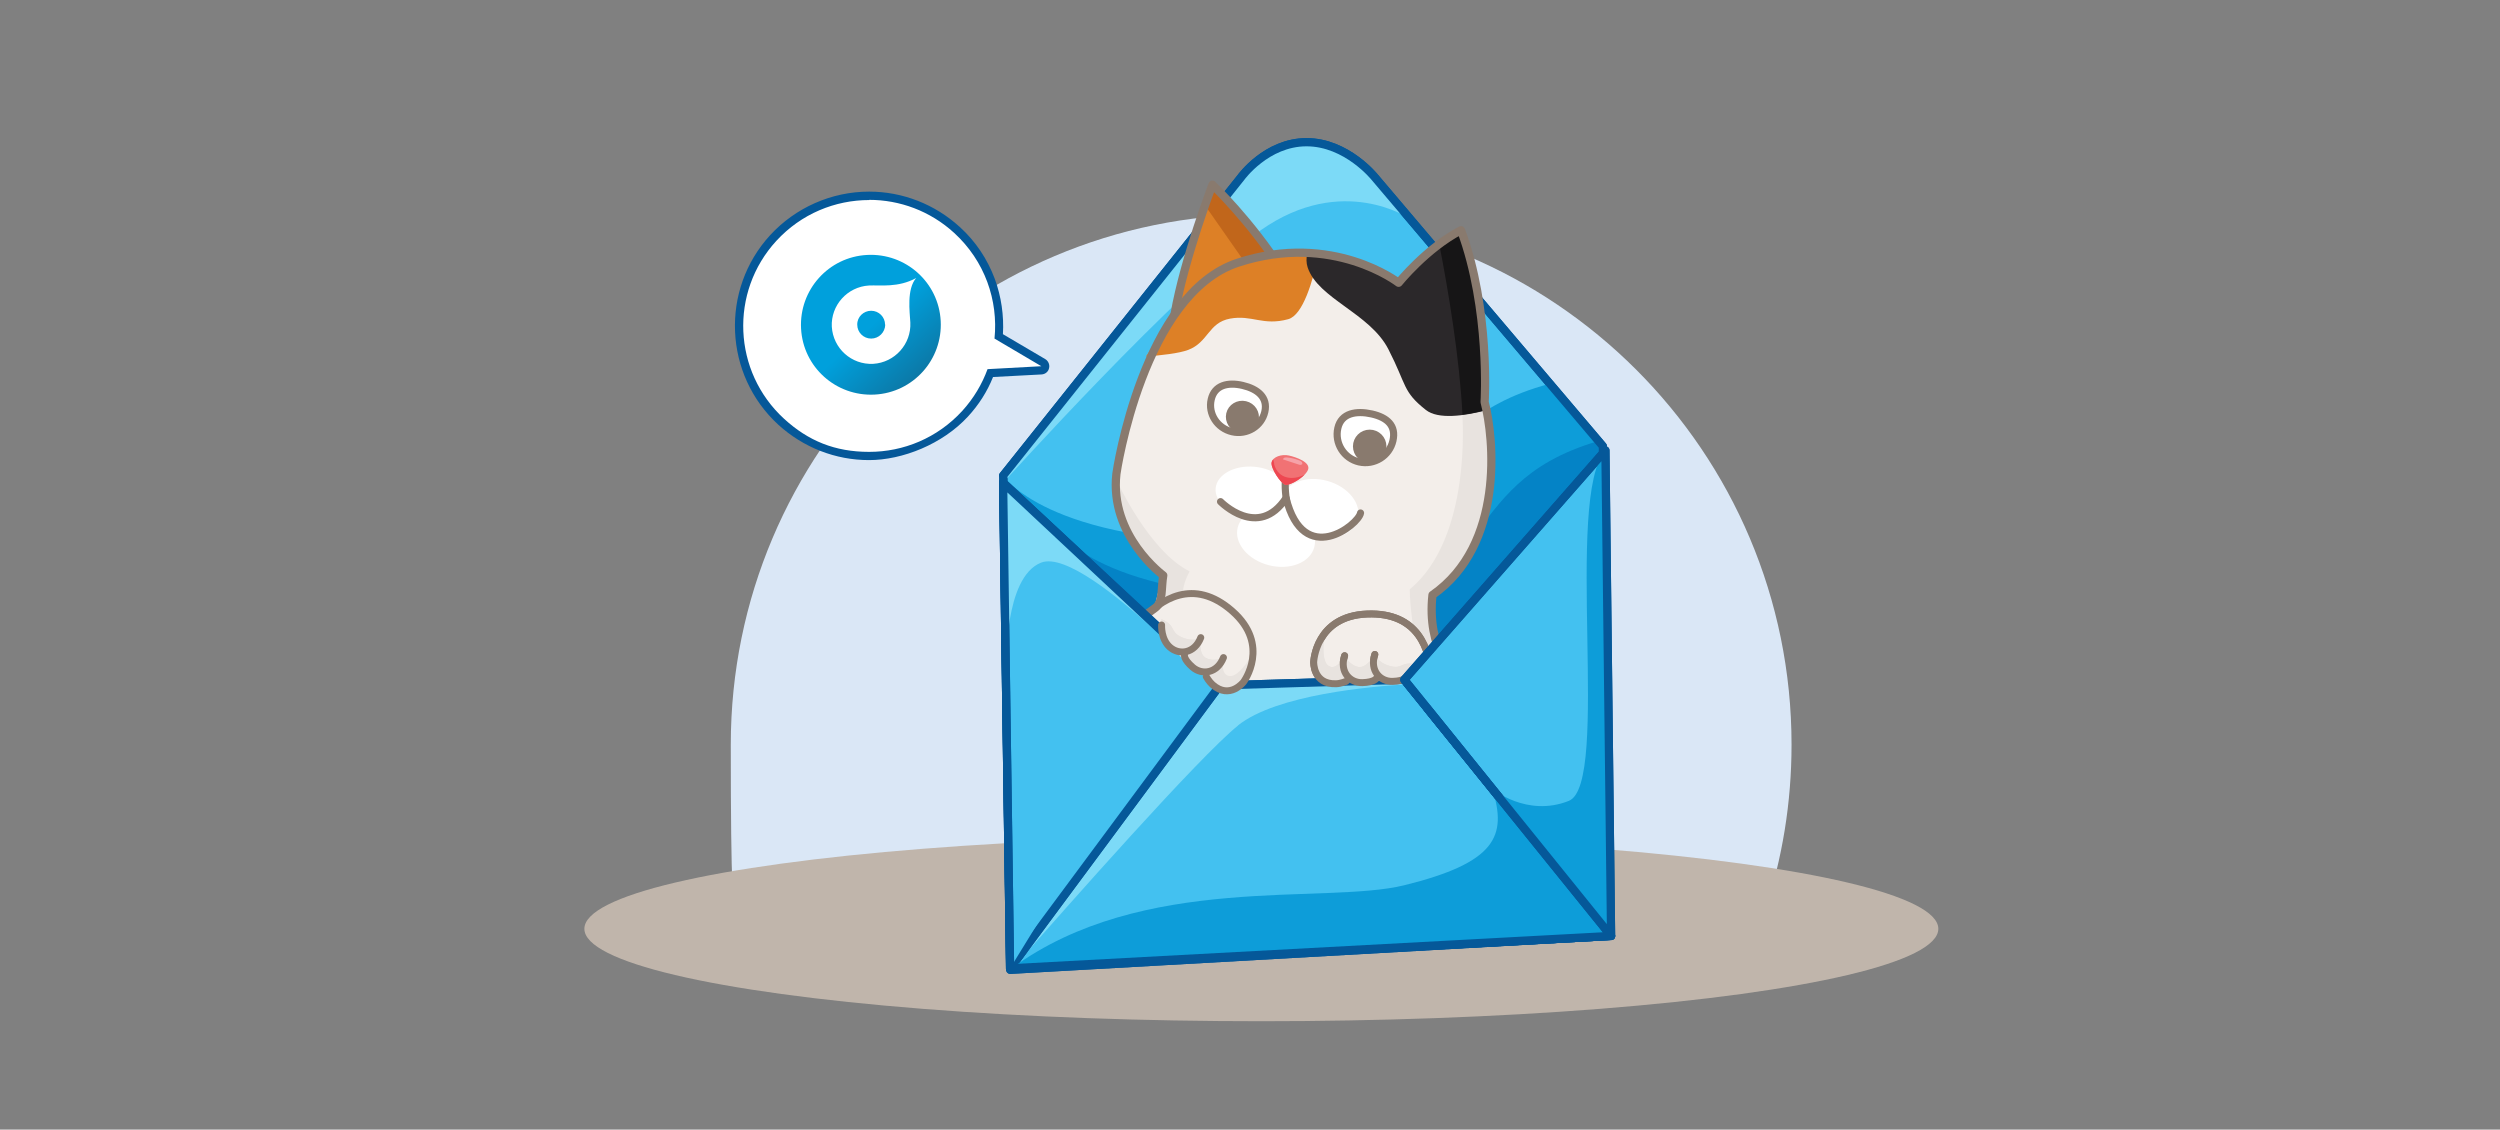 <?xml version="1.0" encoding="UTF-8"?>
<svg id="Layer_1" data-name="Layer 1" xmlns="http://www.w3.org/2000/svg" version="1.1" xmlns:xlink="http://www.w3.org/1999/xlink" viewBox="0 0 1366 617.2">
  <rect x="0" y="0" width="1366" height="617.2" fill="#808080" stroke="none"/>
  <defs>
    <style>
      .cls-1 {
        fill: #897a6e;
      }

      .cls-1, .cls-2, .cls-3 {
        stroke-width: 3.9px;
      }

      .cls-1, .cls-2, .cls-3, .cls-4, .cls-5 {
        stroke: #897a6e;
      }

      .cls-1, .cls-2, .cls-3, .cls-4, .cls-5, .cls-6, .cls-7 {
        stroke-linecap: round;
        stroke-linejoin: round;
      }

      .cls-8 {
        fill: url(#linear-gradient);
      }

      .cls-8, .cls-9, .cls-10, .cls-11, .cls-12, .cls-13, .cls-14, .cls-15, .cls-16, .cls-17, .cls-18, .cls-19, .cls-20, .cls-21, .cls-22, .cls-23, .cls-24 {
        stroke-width: 0px;
      }

      .cls-9 {
        fill: #e8e3df;
      }

      .cls-10 {
        fill: #0483c6;
      }

      .cls-2, .cls-4, .cls-5, .cls-6 {
        fill: none;
      }

      .cls-3, .cls-24 {
        fill: #fff;
      }

      .cls-11 {
        fill: #2b282a;
      }

      .cls-12 {
        fill: #dae7f6;
      }

      .cls-4, .cls-6, .cls-7 {
        stroke-width: 4.5px;
      }

      .cls-13 {
        fill: #f6a2a8;
      }

      .cls-13, .cls-14, .cls-15 {
        fill-rule: evenodd;
      }

      .cls-14 {
        fill: #ee4751;
      }

      .cls-15 {
        fill: #f17274;
      }

      .cls-16 {
        fill: #f3eeea;
      }

      .cls-5 {
        stroke-width: 3.8px;
      }

      .cls-17 {
        fill: #0d9dd9;
      }

      .cls-6, .cls-7 {
        stroke: #055899;
      }

      .cls-18 {
        fill: #055899;
      }

      .cls-19 {
        fill: #161516;
      }

      .cls-20 {
        fill: #c0b5ab;
      }

      .cls-21 {
        fill: #7cdaf7;
      }

      .cls-22 {
        fill: #dd8026;
      }

      .cls-23 {
        fill: #c1661b;
      }

      .cls-7 {
        fill: #43c1f0;
      }
    </style>
    <linearGradient id="linear-gradient" x1="476.3" y1="290.5" x2="545.9" y2="214.4" gradientTransform="translate(0 468.4) scale(1 -1)" gradientUnits="userSpaceOnUse">
      <stop offset="0" stop-color="#00a0dc"/>
      <stop offset="1" stop-color="#20344b"/>
    </linearGradient>
  </defs>
  <path class="cls-12" d="M679.3,482.6c119.4,0,224.4,6.1,285,15.3,9.5-28.6,14.6-59.2,14.6-91,0-160.1-129.8-289.8-289.8-289.8s-289.8,129.8-289.8,289.8,4.8,60.6,13.8,88.5c62.3-7.8,158.4-12.7,266.3-12.7Z"/>
  <ellipse class="cls-20" cx="689.2" cy="507.5" rx="369.9" ry="50.5"/>
  <path class="cls-7" d="M548.1,259.9l130-163s13.8-19.2,35.8-19.2,37.3,19.2,37.3,19.2l124.6,146.9,3.8,267.6-327.6,18.5-3.8-269.9Z"/>
  <path class="cls-17" d="M548.1,259.9l3.8,269.9,327.6-18.5-2.3-265.3-30.5-36.3c-87.8,23.6-48.5,86.9-161.9,87-113.4.1-136.7-36.9-136.7-36.9Z"/>
  <path class="cls-10" d="M875.7,243.8l-2.4-2.8c-83.2,24.3-46.5,85.9-158.4,86-113.4.1-136.7-36.9-136.7-36.9l3.4,238.1,297.9-16.8-3.8-267.6Z"/>
  <path class="cls-21" d="M548.1,263.8s96.2-106.7,140.9-138.1c44.7-31.3,81.3-6.2,81.3-6.2l-32.5-34.2c-6.3-4.1-14.6-7.7-24.1-7.7-21.9,0-35.8,19.2-35.8,19.2l-125.2,157.1-4.7,9.8Z"/>
  <path class="cls-6" d="M548.1,259.9l130-163s13.8-19.2,35.8-19.2,37.3,19.2,37.3,19.2l124.6,146.9,3.8,267.6-327.6,18.5-3.8-269.9Z"/>
  <path id="right_ear_border" data-name="right ear border" class="cls-22" d="M662.5,100.9s-15.3,40-20.7,70.7c20.6-2.8,43.3-3.2,59.2-23.2-18-28.1-38.5-47.4-38.5-47.4Z"/>
  <path class="cls-23" d="M700,146.8c-17.7-27.3-37.5-45.9-37.5-45.9,0,0-1.7,4.4-4.1,11.3l24.4,34.9,17.2-.3Z"/>
  <path id="right_ear_border-2" data-name="right ear border" class="cls-4" d="M662.5,100.9s-15.3,40-20.7,70.7c20.6-2.8,43.3-3.2,59.2-23.2-18-28.1-38.5-47.4-38.5-47.4Z"/>
  <path id="head_shape" data-name="head shape" class="cls-16" d="M764.3,154.5s-35.9-27.9-87.7-11c-51.9,16.9-73.3,113.7-63.9,143.2,26.7,45.4,84.1,59.9,152.1,45.6,68-14.3,46.5-112.6,46.5-112.6,0,0,3.2-50.5-12.9-93.9-18.9,9.8-34.1,28.7-34.1,28.7Z"/>
  <path class="cls-22" d="M626.2,194.8c8.6-.7,17.9-1.7,23-3.6,11.1-4.2,11-14.9,22.9-17.1,12-2.2,18,4.1,31.8.3,8-2.2,13.5-20.7,16.6-35.8-12.6-1.3-27.5-.5-44,4.9-34.6,11.2-34.1,29.1-50.4,51.3Z"/>
  <path class="cls-16" d="M630.1,335.5c30.4-154.8,189.7-108.3,163.1-44.8-18.7,44.5-10.8,52.4-1.3,97.1,10.9,51.3-161.4,58.8-173.9,4-12.5-54.8,12.1-56.3,12.1-56.3Z"/>
  <path class="cls-9" d="M770.3,322c34.2-28.3,28.7-95.3,28.7-95.3,0,0-7.8-66.3,10.6-5.1,21.6,71.7-27,103.6-27,103.6l3.7,56.9-7.1,1.5s-8.9-43.7-8.9-61.5Z"/>
  <path class="cls-11" d="M811.2,219.7s3.2-50.5-12.9-93.9c-18.9,9.8-34.1,28.7-34.1,28.7,0,0-19.2-15-49.9-16.3-.6,2.8-.6,5.5.2,7.9,5.7,17.2,33.9,24.9,44.1,44.7,10.2,19.9,7.7,23.1,20.5,33.2,6.7,5.3,20.9,3.3,32.9.2-.5-2.8-.9-4.5-.9-4.5Z"/>
  <path class="cls-19" d="M786.4,133.3c5,25.9,11,61.3,12.7,93.3,4.3-.5,8.8-1.5,13-2.6-.5-2.8-.9-4.5-.9-4.5,0,0,3.2-50.5-12.9-93.9-4.2,2.2-8.2,4.8-11.9,7.6Z"/>
  <path class="cls-9" d="M632.7,330.4l13.8-5.7s-1-4.1,3.5-12.5c-22.1-11-39.5-49-39.5-49,0,0-2.6,30.3,25.1,51-1,12.4-2.8,16.1-2.8,16.1Z"/>
  <path id="outline_cat" data-name="outline cat" class="cls-4" d="M816.5,506.8c21.4-123.7-40-123.8-33.8-181.7,39.4-27.4,33.7-85.7,28.5-105.4,0,0,3.2-50.5-12.9-93.9-18.9,9.8-34.1,28.7-34.1,28.7,0,0-35.9-27.9-87.7-11-51.9,16.9-66.4,114.3-66.5,115.4-3.8,34,25.6,55.5,25.6,55.5-1.2,6.9,0,14.4-4.2,17.6-29.8,22.7-39.1,8.9-60.7,85-25,88.1,245.8,90,245.8,90Z"/>
  <g>
    <ellipse class="cls-24" cx="721" cy="277.9" rx="15.8" ry="21.6" transform="translate(259.5 897.7) rotate(-74.4)"/>
    <ellipse class="cls-24" cx="684.1" cy="268.6" rx="13.6" ry="20.1" transform="translate(355.9 926.1) rotate(-84.9)"/>
    <ellipse class="cls-24" cx="696.8" cy="293.3" rx="15.8" ry="21.6" transform="translate(240.9 896.3) rotate(-75.7)"/>
    <path class="cls-2" d="M704.4,252.7s-3.7,7.3-1.4,21.1"/>
    <path class="cls-15" d="M702.3,264.9c-2.4-.6-8.1-9.1-7.5-12.2.6-3.1,5.5-4.7,9.5-3.8,4,.9,12,3.7,10.4,7.8-1.6,4-10,8.8-12.5,8.2Z"/>
    <path class="cls-14" d="M696.2,253.7c2.3,8.2,10.4,8.9,16.7,5.6-3.1,3.2-8.7,6.1-10.6,5.6-2.4-.6-8.1-9.1-7.5-12.2.1-.6.4-1.2.9-1.7.2.9.5,1.8.5,2.6Z"/>
    <path class="cls-13" d="M711.3,253.7c-.4.5-1.2.3-1.8.1-2.8-.9-5.6-1.9-8.5-2.8.1-.5.6-.9,1.1-1,.5-.1,1-.1,1.5,0,2.2.2,4.3.8,6.4,1.6.5.2.9.4,1.3.8.3.4.4,1,.1,1.4Z"/>
  </g>
  <path class="cls-2" d="M666.9,274.1s20.6,21.1,35.8-2c9.6,38.6,39.7,14.5,40.7,8.2"/>
  <path class="cls-3" d="M761.1,240.8c-1.9,8.3-10.2,13.5-18.5,11.6-8.3-1.9-13.5-10.2-11.6-18.5,1.9-8.3,10.2-9.6,18.6-7.7,8.3,1.9,13.4,6.3,11.5,14.6Z"/>
  <circle class="cls-1" cx="748.4" cy="243.9" r="7.2"/>
  <path class="cls-3" d="M691.1,225c-1.8,7.9-9.8,12.8-17.9,10.9-8.1-1.9-13.2-9.8-11.4-17.6,1.8-7.9,9.1-9.6,17.2-7.7,8.1,1.9,13.9,6.5,12.1,14.4Z"/>
  <ellipse class="cls-1" cx="679.1" cy="228" rx="6.9" ry="7.1" transform="translate(305 838.9) rotate(-77.1)"/>
  <path class="cls-16" d="M782.1,370.4c-.6-15-6.9-36-35.1-34.9-28.2,1.1-29.2,26.2-29.2,26.2,0,0-.4,12.4,12.3,11.9,2.7-.1,5.4-1.3,5.4-1.3,0,0,35-1.4,46.6-1.9Z"/>
  <path class="cls-16" d="M734.7,358.3c-2.9,8.9,3,14.9,9.7,14.7,6.7-.2,7.7-2.4,7.7-2.4"/>
  <path class="cls-16" d="M751.2,357.6c-2.9,8.9,3,14.9,9.7,14.7,6.7-.2,7.7-2.4,7.7-2.4"/>
  <path class="cls-9" d="M723.8,346.2s-2.5,14.5,2.1,17.6,8.8-5.5,8.8-5.5c0,0,2.6,5.1,7.4,6.1,4.8,1,9.1-6.8,9.1-6.8,0,0,1.5,4.5,8.3,6.3,6.8,1.9,6.4-2.6,13.5-1,7.1,1.6,9.2,7.5,9.2,7.5,0,0-51,3.1-58.8,2.5-14.1-13.6.4-26.8.4-26.8Z"/>
  <path class="cls-5" d="M767.2,371c6-.2,11.4-.5,14.9-.6-.6-15-6.9-36-35.1-34.9-28.2,1.1-29.2,26.2-29.2,26.2,0,0-.4,12.4,12.3,11.9,2.7-.1,5.4-1.3,5.4-1.3"/>
  <path class="cls-5" d="M734.7,358.3c-2.9,8.9,3,14.9,9.7,14.7,6.7-.2,7.7-2.4,7.7-2.4"/>
  <path class="cls-5" d="M751.2,357.6c-2.9,8.9,3,14.9,9.7,14.7,6.7-.2,7.7-2.4,7.7-2.4"/>
  <g>
    <path class="cls-24" d="M474.8,249.1c-17.8,0-34.9-6.6-48-18.7-14-12.8-22.2-30.3-23-49.3-.8-19,5.8-37.1,18.6-51.1,13.4-14.7,32.5-23.1,52.4-23.1s34.9,6.6,48,18.7c16.3,15,24.6,36.1,22.8,58.1l24.3,14.3c.9.5,1.3,1.5,1,2.5-.2,1-1.1,1.7-2.1,1.7l-27.9,1.5c-3.2,8.2-7.8,15.7-13.8,22.2-13.4,14.7-32.5,23.1-52.4,23.1h0Z"/>
    <path class="cls-18" d="M474.9,109.2c16.6,0,33.3,6,46.5,18.1,16.7,15.3,24.1,36.8,22,57.7l25.6,15.1-29.4,1.6c-3,8.2-7.6,16-13.9,22.9-13.6,14.8-32.1,22.3-50.8,22.3s-33.3-6-46.5-18.1c-28-25.7-29.9-69.2-4.2-97.2,13.6-14.8,32.1-22.3,50.8-22.3M474.9,104.7c-20.5,0-40.2,8.7-54.1,23.8-27.3,29.8-25.3,76.3,4.5,103.6,13.6,12.4,31.2,19.3,49.5,19.3s40.2-8.7,54.1-23.8c5.9-6.4,10.5-13.6,13.7-21.6l26.5-1.4c2-.1,3.7-1.5,4.1-3.4.5-1.9-.4-4-2.1-5l-23.1-13.6c.6-10.2-.9-20.5-4.4-30.1-4.1-11-10.5-20.6-19.2-28.5-13.6-12.4-31.2-19.3-49.5-19.3h0Z"/>
  </g>
  <path class="cls-8" d="M477.9,215.6c21.1-1.1,37.2-19.1,36.1-40.2-1.1-21.1-19.1-37.2-40.2-36.1-21.1,1.1-37.2,19.1-36.1,40.2,1.1,21.1,19.1,37.2,40.2,36.1ZM454.5,178.6c-.6-11.8,8.5-21.9,20.3-22.6,6.1-.3,16,1.3,25.8-4.1-5.3,6.1-3.5,18.6-3.2,24.3.6,11.8-8.5,21.9-20.3,22.6-11.8.6-21.9-8.4-22.6-20.3ZM483.6,177.4c0-4.2-3.4-7.6-7.6-7.6-4.2,0-7.7,3.4-7.6,7.6,0,4.2,3.4,7.6,7.6,7.6,4.2,0,7.6-3.4,7.7-7.6Z"/>
  <polygon class="cls-7" points="666.5 374.5 767.3 371.4 880.3 511.4 551.9 529.1 666.5 374.5"/>
  <path class="cls-21" d="M676.4,396.4c21.1-16.9,72.9-21.4,92.9-22.5l-2-2.5-100.7,3.1-114.6,154.6h1.4c29.1-33.3,102.1-115.9,123.1-132.7Z"/>
  <polygon class="cls-6" points="666.5 374.5 767.3 371.4 880.3 511.4 551.9 529.1 666.5 374.5"/>
  <polygon class="cls-7" points="548.1 263.8 666.5 374.5 551.9 529.1 548.1 263.8"/>
  <path class="cls-9" d="M774.3,363.3c-.4-.1-.9-.3-1.4-.4-7.1-1.6-6.7,2.9-13.5,1-6.8-1.9-8.3-6.3-8.3-6.3,0,0-4.2,7.7-9.1,6.8-4.8-1-7.4-6.1-7.4-6.1,0,0-4.3,8.6-8.8,5.5-4.6-3.1-2.1-17.6-2.1-17.6,0,0-14.6,13.2-.4,26.8,5.1.4,28.4-.8,44.1-1.7,2.3-2.7,4.6-5.3,6.9-8Z"/>
  <path class="cls-5" d="M734.7,358.3c-2.9,8.9,3,14.9,9.7,14.7,6.7-.2,7.7-2.4,7.7-2.4"/>
  <path class="cls-5" d="M751.2,357.6c-2.9,8.9,3,14.9,9.7,14.7,6.7-.2,7.7-2.4,7.7-2.4"/>
  <path class="cls-5" d="M767.2,371c6-.2,11.4-.5,14.9-.6-.6-15-6.9-36-35.1-34.9-28.2,1.1-29.2,26.2-29.2,26.2,0,0-.4,12.4,12.3,11.9,2.7-.1,5.4-1.3,5.4-1.3"/>
  <path class="cls-9" d="M634.6,338.3c.4.2.9.4,1.3.6,6.5,3.2,3.4,6.5,9.8,9.3s10.4.3,10.4.3c0,0-1.6,8.7,2.8,11,4.3,2.3,9.6,0,9.6,0,0,0-2.1,9.4,3.4,9.9,5.5.5,12.7-12.4,12.7-12.4,0,0,3,19.4-16.5,21.1-4.2-2.9-21.5-18.5-33.2-29.1-.1-3.5-.2-7-.3-10.5Z"/>
  <path class="cls-5" d="M635.2,348.7c-4.5-4-8.6-7.6-11.2-9.8,9.9-11.3,28.1-23.6,49.3-5,21.2,18.6,6.2,38.7,6.2,38.7,0,0-7.5,9.9-17,1.5-2-1.8-3.4-4.4-3.4-4.4"/>
  <polyline class="cls-7" points="551.9 529.1 548.1 263.8 654.3 362.5"/>
  <path class="cls-21" d="M549.6,355.9c0,.7,0,1.4.1,2.1.7,6.9-1.5-42.5,19.2-50.6,12.9-5,41.9,18.5,62,36.9l-82.8-80.5,1.5,92.1Z"/>
  <polyline class="cls-6" points="551.9 529.1 548.1 263.8 647.9 357.2"/>
  <path class="cls-9" d="M634.6,338.3c.4.2.9.4,1.3.6,6.5,3.2,3.4,6.5,9.8,9.3s10.4.3,10.4.3c0,0-1.6,8.7,2.8,11,4.3,2.3,9.6,0,9.6,0,0,0-4.4,13-16.8,5.3-4.2-2.9-5.2-5.3-16.8-15.8-.1-3.5-.2-7-.3-10.5Z"/>
  <path class="cls-5" d="M656.1,348.4c-3.4,8.7-11.7,9.7-16.8,5.3-5.1-4.4-4.6-12.2-4.6-12.2"/>
  <path class="cls-5" d="M668.5,359.3c-3.4,8.7-11.7,9.7-16.8,5.3s-4.5-6.7-4.5-6.7"/>
  <polygon class="cls-7" points="877.2 246.1 767.3 371.4 880.3 511.4 877.2 246.1"/>
  <path class="cls-17" d="M767.3,483.7c-43.3,10.7-142.9-7.1-214.4,45.3l327.5-17.6-65.1-80.5c8.5,26.1,1.8,40.5-48,52.8Z"/>
  <polyline class="cls-6" points="551.9 529.1 880.3 511.4 779.9 387.1"/>
  <path class="cls-17" d="M815.2,430.9s18.9,15.9,42,6.7c23.1-9.2-2.8-165.5,20-191.5l3.1,265.3-65.1-80.5Z"/>
  <polygon class="cls-6" points="877.2 246.1 767.3 371.4 880.3 511.4 877.2 246.1"/>
</svg>